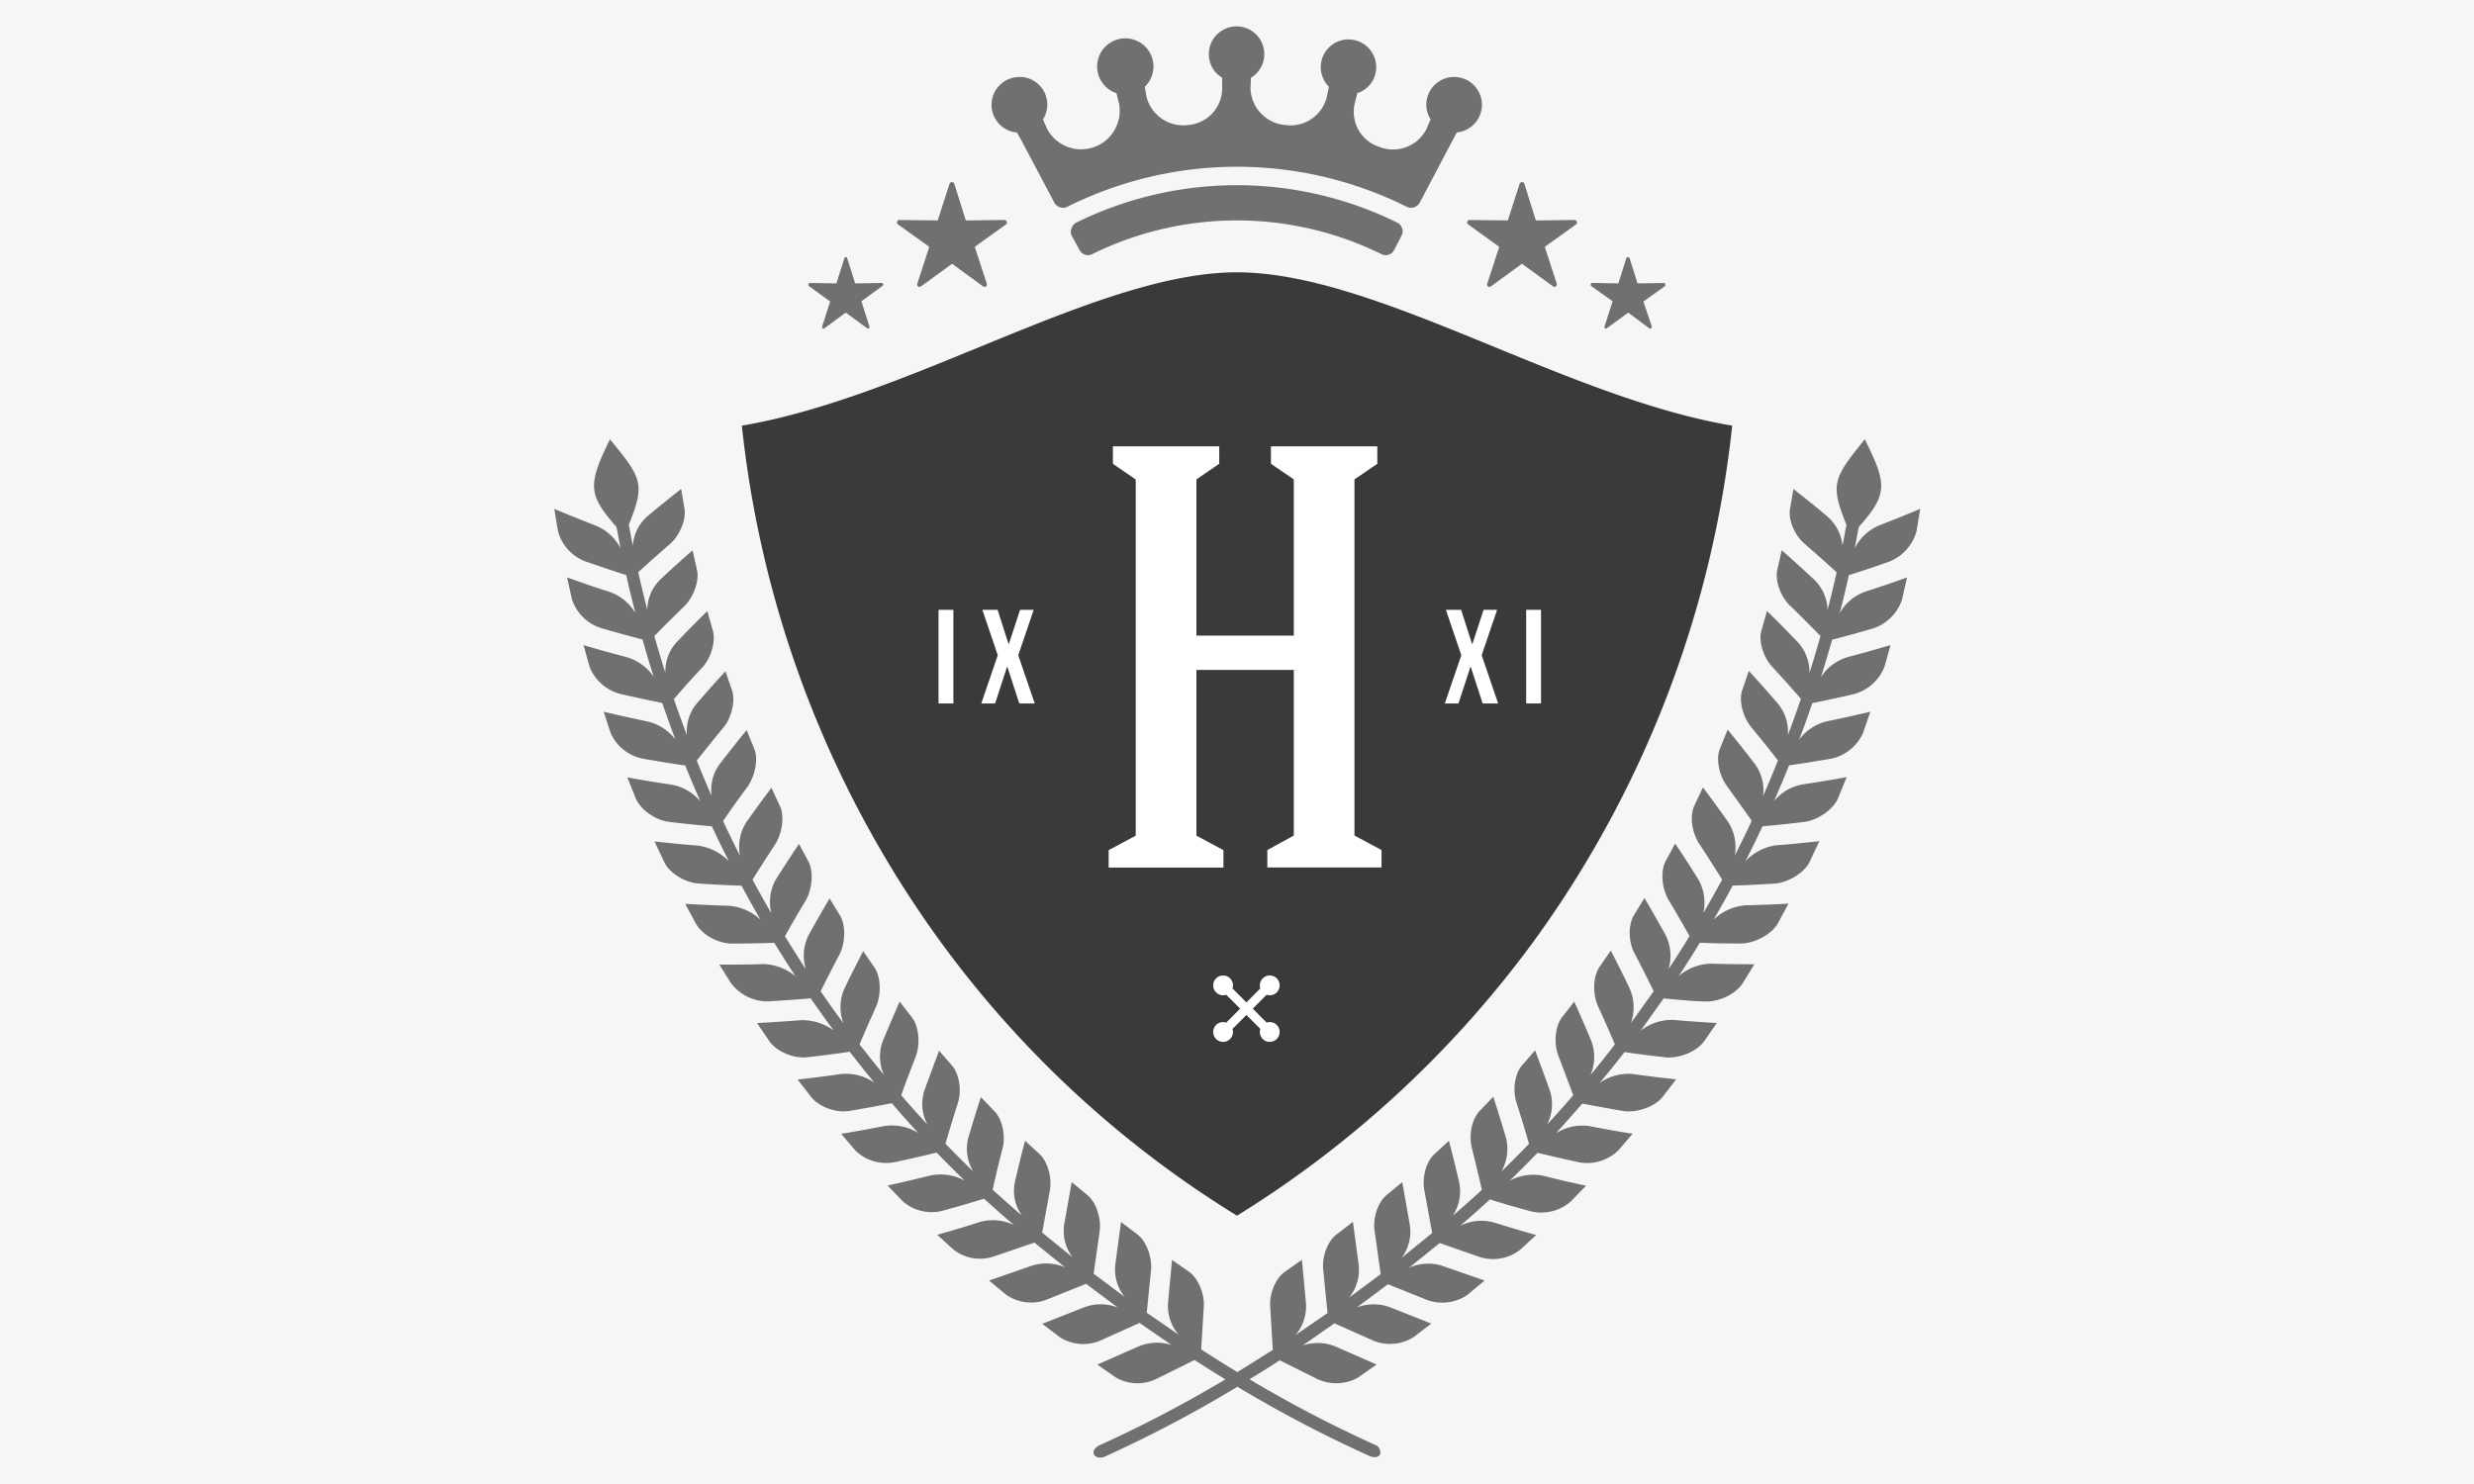 <?xml version="1.0" encoding="UTF-8"?>
<svg xmlns="http://www.w3.org/2000/svg" viewBox="0 0 500 300">
  <defs>
    <style>.cls-1{fill:#f6f6f6;}.cls-2{fill:#70706f;}.cls-2,.cls-3{fill-rule:evenodd;}.cls-3{fill:#3a3a3a;}.cls-4{fill:#fff;}</style>
  </defs>
  <title>high-style</title>
  <g id="Grey_BG" data-name="Grey BG">
    <rect class="cls-1" width="500" height="300"></rect>
  </g>
  <g id="H">
    <path class="cls-2" d="M270.11,272.29l8.1,3.56-3.68,2.59a9,9,0,0,1-8.13.42L258.64,275c-2,1.3-4.06,2.57-6.11,3.83a251.92,251.92,0,0,0,25.28,13.21,1.65,1.65,0,0,1,1.12,1.93c-.28.67-1.26.76-2.14.37a254,254,0,0,1-26.7-14,258.55,258.55,0,0,1-26.82,14.13c-.89.39-1.91.19-2.19-.48s.28-1.44,1.15-1.83a252.77,252.77,0,0,0,25.42-13.31c-2.09-1.27-4.17-2.59-6.23-3.91l-7.77,3.84a8.76,8.76,0,0,1-8.19-.34l-3.68-2.58,8.11-3.58a9.7,9.7,0,0,1,6.88-.39l-6.47-4.45L222.39,271a8.82,8.82,0,0,1-8.17-.66l-3.57-2.73,8.24-3.24a9.53,9.53,0,0,1,7-.06l-6.39-4.78-8,3.21a8.78,8.78,0,0,1-8.15-1l-3.46-2.87,8.36-2.9a9.61,9.61,0,0,1,7,.23l-6.19-5L200.85,254a8.71,8.71,0,0,1-8.14-1.38l-3.29-3c2.84-.8,5.65-1.63,8.45-2.54a9.82,9.82,0,0,1,7,.54c-2-1.72-4-3.5-6-5.29-2.74.84-5.53,1.65-8.33,2.42a8.86,8.86,0,0,1-8.07-1.88l-3.09-3.21c2.87-.62,5.74-1.31,8.57-2a10.15,10.15,0,0,1,7,1c-1.92-1.85-3.79-3.74-5.65-5.66-2.79.68-5.62,1.33-8.46,1.93a8.87,8.87,0,0,1-7.94-2.33L170,229.21c2.9-.48,5.81-1,8.67-1.56a10.14,10.14,0,0,1,6.89,1.36c-1.81-1.95-3.58-3.95-5.32-6-2.81.57-5.62,1.06-8.47,1.56s-6.29-.85-7.86-2.84l-2.71-3.49c2.93-.34,5.84-.69,8.73-1.12a10.26,10.26,0,0,1,6.8,1.74c-1.69-2-3.36-4.13-5-6.24-2.83.41-5.68.78-8.53,1.1s-6.27-1.15-7.73-3.26L153,206.82c2.94-.16,5.86-.35,8.79-.58a10.66,10.66,0,0,1,6.7,2.07c-1.59-2.13-3.13-4.3-4.65-6.49-2.83.24-5.71.45-8.58.61a9.25,9.25,0,0,1-7.53-3.69L145.37,195c3,0,5.89,0,8.82-.11a10.7,10.7,0,0,1,6.57,2.45q-2.2-3.33-4.27-6.74c-2.86.09-5.72.15-8.6.15s-6.09-1.88-7.3-4.12l-2.1-3.91c2.93.17,5.88.3,8.8.39a10.5,10.5,0,0,1,6.42,2.82q-2-3.4-3.83-6.88c-2.88-.09-5.76-.25-8.66-.44s-6-2.2-7-4.38l-1.94-4.13c2.95.32,5.84.62,8.78.85a10.62,10.62,0,0,1,6.26,3.17c-1.2-2.34-2.34-4.69-3.45-7.07-2.87-.26-5.76-.55-8.63-.9s-5.83-2.54-6.76-4.77l-1.7-4.22c2.91.53,5.85,1,8.76,1.44a9.89,9.89,0,0,1,6,3.38q-1.58-3.59-3.06-7.23c-2.86-.4-5.68-.88-8.56-1.38a9,9,0,0,1-6.48-5.12L122,143.89c2.9.68,5.78,1.31,8.67,1.92a9.8,9.8,0,0,1,5.83,3.7q-1.38-3.67-2.65-7.39c-2.81-.58-5.67-1.19-8.48-1.84a9.1,9.1,0,0,1-6.21-5.48l-1.23-4.38q4.29,1.26,8.55,2.38a10,10,0,0,1,5.63,4c-.8-2.48-1.55-5-2.25-7.53-2.8-.71-5.58-1.49-8.37-2.3a9,9,0,0,1-5.89-5.8l-1-4.45c2.79,1,5.6,2,8.4,2.86a9.89,9.89,0,0,1,5.4,4.32c-.65-2.53-1.27-5.09-1.84-7.64-2.74-.88-5.47-1.81-8.22-2.76a9,9,0,0,1-5.57-6.12l-.75-4.5c2.76,1.15,5.48,2.25,8.24,3.32a9.86,9.86,0,0,1,5.15,4.62l-.81-4.29c-5.92-6.68-5.73-8.63-1.33-17.72,6.49,7.87,7.15,9,3.81,17.28l.81,4.24a8.74,8.74,0,0,1,3-6c2.23-1.86,4.51-3.71,6.77-5.48l.68,4c.37,2.13-.95,5.41-2.94,7.13-2.15,1.86-4.28,3.75-6.41,5.7.57,2.54,1.18,5,1.82,7.57a8.77,8.77,0,0,1,2.71-6.17c2.13-2,4.27-3.93,6.46-5.83l.89,4c.49,2.11-.67,5.44-2.54,7.27-2.05,2-4.09,4-6.08,6.06q1.05,3.75,2.23,7.44a8.67,8.67,0,0,1,2.36-6.29q3-3.17,6.12-6.19l1.12,4c.6,2.08-.37,5.46-2.14,7.4-2,2.09-3.85,4.2-5.75,6.38.84,2.44,1.72,4.89,2.64,7.31a8.76,8.76,0,0,1,2-6.43c1.89-2.2,3.83-4.38,5.79-6.5l1.33,3.88c.7,2-.06,5.49-1.74,7.49-1.82,2.2-3.63,4.44-5.39,6.69q1.46,3.62,3,7.17a8.83,8.83,0,0,1,1.67-6.52c1.79-2.32,3.57-4.57,5.41-6.82l1.55,3.81c.82,2,.18,5.37-1.32,7.58q-2.56,3.43-5,7c1.1,2.34,2.24,4.68,3.42,7a9.34,9.34,0,0,1,1.25-6.72c1.66-2.35,3.38-4.69,5.1-7l1.73,3.7c.93,1.95.49,5.36-.91,7.64-1.56,2.38-3.11,4.79-4.63,7.23,1.24,2.29,2.49,4.56,3.8,6.79a9.35,9.35,0,0,1,.87-6.77c1.55-2.45,3.11-4.86,4.72-7.25l1.88,3.51c1.09,2,.82,5.42-.43,7.78-1.47,2.43-2.9,4.87-4.29,7.37q2.06,3.38,4.22,6.67a9.25,9.25,0,0,1,.51-6.79c1.4-2.54,2.84-5.05,4.29-7.52l2.08,3.41c1.2,1.93,1.13,5.35,0,7.78-1.33,2.51-2.61,5-3.88,7.6,1.5,2.16,3,4.31,4.59,6.42a9.28,9.28,0,0,1,.14-6.83c1.24-2.58,2.54-5.17,3.86-7.72l2.26,3.27c1.28,1.85,1.42,5.27.43,7.77-1.16,2.58-2.32,5.19-3.42,7.81,1.6,2.07,3.26,4.13,4.93,6.17a9,9,0,0,1-.25-6.82c1.11-2.68,2.26-5.34,3.42-8l2.47,3.17c1.4,1.79,1.72,5.21.85,7.76-1,2.63-2.05,5.28-3,8q2.58,3,5.27,5.9a9,9,0,0,1-.62-6.79c1-2.74,2-5.44,3-8.11l2.61,3c1.49,1.72,2,5.1,1.18,7.6-.87,2.71-1.69,5.44-2.5,8.21,1.85,1.89,3.7,3.76,5.6,5.58a8.91,8.91,0,0,1-1-6.73c.82-2.79,1.66-5.53,2.56-8.28l2.76,2.87c1.59,1.61,2.27,5,1.62,7.5-.72,2.76-1.39,5.53-2,8.34,1.93,1.78,3.91,3.51,5.91,5.23A8.62,8.62,0,0,1,205.1,239c.64-2.8,1.33-5.62,2.07-8.38l2.91,2.67c1.67,1.51,2.57,4.83,2.09,7.43l-1.55,8.45,6.15,5a8.76,8.76,0,0,1-1.7-6.61l1.52-8.59,3.19,2.64c1.79,1.47,2.84,4.78,2.45,7.37l-1.2,8.51,6.24,4.66a8.89,8.89,0,0,1-1.87-6.47l1.16-8.65,3.32,2.52c1.84,1.4,3,4.66,2.74,7.26l-.86,8.56,6.42,4.42a8.89,8.89,0,0,1-2.12-6.42l.81-8.68,3.41,2.39c1.9,1.33,3.22,4.54,3,7.16l-.52,8.56c2.42,1.56,4.84,3.08,7.3,4.57,2.41-1.45,4.8-3,7.18-4.48l-.52-8.58c-.25-2.73,1.08-5.92,3-7.25l3.4-2.39.81,8.7a9,9,0,0,1-2.06,6.49l6.43-4.42-.85-8.54c-.36-2.71.83-6,2.67-7.35l3.31-2.54,1.16,8.65a9,9,0,0,1-1.91,6.65l6.36-4.73-1.2-8.51c-.47-2.69.59-6,2.37-7.46l3.19-2.64,1.52,8.59a8.89,8.89,0,0,1-1.62,6.7l6.14-5-1.54-8.45c-.57-2.68.31-6,2-7.5l2.93-2.69c.72,2.76,1.43,5.58,2.07,8.38a8.84,8.84,0,0,1-1.31,6.77c2-1.72,4-3.46,5.9-5.24-.64-2.82-1.3-5.59-2-8.35s0-6,1.54-7.59l2.77-2.87q1.33,4.13,2.55,8.26a9.19,9.19,0,0,1-.91,6.84c1.89-1.82,3.75-3.7,5.58-5.6-.8-2.76-1.62-5.47-2.5-8.2-.89-2.57-.39-6,1.11-7.68l2.6-3c1.05,2.68,2,5.37,3,8.1a9.11,9.11,0,0,1-.54,6.87c1.79-1.93,3.54-3.89,5.27-5.9-1-2.67-2-5.33-3-7.95s-.65-6.05.75-7.84l2.45-3.15c1.16,2.62,2.33,5.26,3.43,7.94a9.17,9.17,0,0,1-.14,6.89c1.67-2,3.32-4.09,4.92-6.18q-1.67-3.94-3.45-7.8c-1.09-2.55-.95-6,.36-7.87l2.26-3.28c1.33,2.55,2.62,5.14,3.86,7.75a9.56,9.56,0,0,1,.22,6.89l4.6-6.43c-1.27-2.57-2.53-5.11-3.86-7.61s-1.3-5.91-.09-7.85l2.08-3.38c1.45,2.45,2.89,5,4.28,7.5a9.48,9.48,0,0,1,.59,6.87q2.19-3.3,4.24-6.68-2.09-3.72-4.28-7.37c-1.36-2.43-1.61-5.85-.52-7.83l1.89-3.51c1.61,2.39,3.16,4.8,4.69,7.26a9.52,9.52,0,0,1,1,6.82c1.3-2.25,2.56-4.5,3.81-6.78-1.52-2.45-3.06-4.88-4.62-7.23s-1.94-5.76-1-7.71l1.74-3.71c1.71,2.29,3.43,4.65,5.09,7a9.49,9.49,0,0,1,1.35,6.76c1.18-2.31,2.32-4.65,3.42-7-1.65-2.35-3.31-4.68-5-7s-2.25-5.63-1.42-7.62l1.55-3.81c1.84,2.25,3.62,4.5,5.41,6.82a9,9,0,0,1,1.76,6.58q1.57-3.57,3-7.18c-1.75-2.25-3.58-4.5-5.37-6.68s-2.56-5.49-1.85-7.53l1.33-3.88c1.95,2.12,3.89,4.29,5.78,6.5a9,9,0,0,1,2.12,6.47c.92-2.43,1.79-4.87,2.64-7.34-1.91-2.16-3.79-4.29-5.74-6.38s-2.86-5.35-2.25-7.42l1.12-3.94q3.09,3,6.12,6.19a8.91,8.91,0,0,1,2.47,6.32c.78-2.46,1.53-5,2.23-7.46-2-2-4-4.07-6.08-6.06-2-1.84-3.14-5.17-2.66-7.28l.9-4c2.19,1.92,4.33,3.87,6.46,5.85a8.88,8.88,0,0,1,2.81,6.19c.65-2.52,1.25-5,1.83-7.57q-3.19-2.93-6.41-5.71c-2.11-1.75-3.42-5-3-7.14l.67-4c2.27,1.77,4.55,3.6,6.77,5.48a8.88,8.88,0,0,1,3.15,6l.8-4.23c-3.33-8.26-2.67-9.41,3.71-17.3,4.51,9.11,4.7,11.06-1.22,17.74l-.81,4.29a9.7,9.7,0,0,1,5-4.64c2.76-1.07,5.48-2.17,8.23-3.32l-.74,4.5a9.25,9.25,0,0,1-5.46,6.14c-2.74,1-5.49,1.89-8.22,2.76q-.85,3.83-1.84,7.66A9.57,9.57,0,0,1,377,119.6c2.81-.91,5.62-1.86,8.41-2.86l-1,4.45a9.17,9.17,0,0,1-5.79,5.83c-2.78.82-5.55,1.58-8.35,2.31-.7,2.51-1.46,5-2.25,7.53a9.68,9.68,0,0,1,5.52-4.06c2.83-.75,5.69-1.54,8.54-2.39l-1.23,4.39a9.22,9.22,0,0,1-6.11,5.5c-2.81.67-5.65,1.27-8.46,1.84-.85,2.48-1.75,5-2.67,7.41a9.68,9.68,0,0,1,5.73-3.76c2.89-.59,5.77-1.22,8.66-1.92l-1.48,4.33a9.2,9.2,0,0,1-6.38,5.16c-2.87.49-5.7.95-8.56,1.36-1,2.45-2,4.86-3.06,7.25a9.65,9.65,0,0,1,5.92-3.42c2.91-.44,5.85-.91,8.77-1.45l-1.72,4.23c-.92,2.23-3.95,4.38-6.65,4.8q-4.32.54-8.63.91-1.67,3.56-3.45,7.07a10.43,10.43,0,0,1,6.16-3.23c2.93-.21,5.82-.51,8.77-.83l-1.94,4.13c-1,2.18-4.2,4.15-6.91,4.43-2.91.18-5.79.34-8.66.42-1.25,2.31-2.53,4.61-3.85,6.88a10.5,10.5,0,0,1,6.33-2.89c2.92-.07,5.87-.18,8.8-.35l-2.1,3.9c-1.22,2.23-4.48,4-7.2,4.16-2.88,0-5.75,0-8.62-.16q-2.07,3.44-4.28,6.75a10.47,10.47,0,0,1,6.49-2.51c2.91.09,5.85.12,8.81.12l-2.33,3.79c-1.34,2.17-4.68,3.78-7.42,3.74s-5.75-.37-8.59-.62l-4.63,6.51a10.2,10.2,0,0,1,6.59-2.17c2.92.25,5.84.47,8.79.63l-2.52,3.63c-1.46,2.09-4.87,3.49-7.61,3.33-2.86-.32-5.7-.67-8.54-1.08-1.61,2.11-3.29,4.18-5,6.24a10,10,0,0,1,6.71-1.81c2.9.41,5.8.76,8.74,1.08l-2.71,3.51c-1.57,2-5.07,3.24-7.78,2.92-2.85-.48-5.66-1-8.47-1.54q-2.61,3-5.32,6a9.87,9.87,0,0,1,6.8-1.43c2.86.55,5.78,1.08,8.68,1.54l-2.9,3.37a9.06,9.06,0,0,1-7.85,2.41c-2.84-.61-5.67-1.26-8.46-1.93-1.86,1.91-3.73,3.81-5.65,5.65a10,10,0,0,1,6.88-1c2.83.73,5.7,1.4,8.57,2l-3.09,3.19a9,9,0,0,1-8,2c-2.8-.75-5.59-1.56-8.34-2.41-2,1.82-3.95,3.58-6,5.31a9.65,9.65,0,0,1,6.92-.63q4.19,1.32,8.44,2.51l-3.28,3a8.91,8.91,0,0,1-8.06,1.47l-8.17-2.85-6.2,5a9.44,9.44,0,0,1,6.93-.32l8.36,2.9-3.47,2.89a9,9,0,0,1-8.07,1.07l-8-3.21-6.3,4.69a9.57,9.57,0,0,1,6.83,0l8.23,3.26-3.57,2.73a8.94,8.94,0,0,1-8.1.74l-7.91-3.52L263.28,272A9.45,9.45,0,0,1,270.11,272.29Z"></path>
    <path class="cls-3" d="M149.93,86.05c34.29-5.8,72-31,100.07-31s65.78,25.2,100.08,31a216.19,216.19,0,0,1-39.22,103A213.35,213.35,0,0,1,250,245.76a210.64,210.64,0,0,1-60.86-56.69A216.18,216.18,0,0,1,149.93,86.05Z"></path>
    <path class="cls-2" d="M206.07,15.57a5.62,5.62,0,0,0-.53,11.22l1.05,1.89L213.1,41a2,2,0,0,0,2.61.8,76.74,76.74,0,0,1,68.59,0,2,2,0,0,0,2.61-.8l6.51-12.34,1-1.89a5.62,5.62,0,1,0-6.16-5.57,5.68,5.68,0,0,0,.87,2.94l-.87,2a7.56,7.56,0,0,1-9.47,3.56,7.43,7.43,0,0,1-5-8.77l.52-2.09a5.52,5.52,0,0,0,3.82-5.3,5.6,5.6,0,1,0-9.55,4l-.43,2.09a7.56,7.56,0,0,1-8.42,5.64,7.67,7.67,0,0,1-7-7.39l.08-2.16a5.52,5.52,0,0,0,2.7-4.79,5.6,5.6,0,1,0-11.2,0,5.53,5.53,0,0,0,2.69,4.79v2.16a7.44,7.44,0,0,1-6.86,7.39,7.67,7.67,0,0,1-8.42-5.64l-.35-2.09a5.69,5.69,0,1,0-5.73,1.3l.52,2.09a7.8,7.8,0,0,1-14.5,5.21l-.87-2a5.59,5.59,0,0,0-4.77-8.59ZM217.52,45h0a73.36,73.36,0,0,1,64.87,0,1.85,1.85,0,0,1,1,1.23,1.8,1.8,0,0,1-.17,1.47l-1.48,2.87a1.9,1.9,0,0,1-2.6.78,66.07,66.07,0,0,0-58.35,0,1.9,1.9,0,0,1-2.6-.78l-1.57-2.87a1.73,1.73,0,0,1-.08-1.47A2,2,0,0,1,217.52,45Z"></path>
    <path class="cls-2" d="M336.54,57.46a.28.28,0,0,0-.26-.26l-5.33.09-1.62-5.14c-.09-.09-.18-.18-.26-.18a.47.47,0,0,0-.37.18l-1.62,5.14-5.32-.09a.29.29,0,0,0-.27.26.54.54,0,0,0,.09.36l4.33,3.08L324.28,66c-.09.18,0,.27.1.36a.26.26,0,0,0,.35,0l4.34-3.16,4.23,3.16a.28.28,0,0,0,.18.09c.09,0,.18,0,.18-.09.18-.09.18-.18.18-.36l-1.71-5.05,4.33-3.08c.08-.09.17-.27.08-.36Zm-173.18,0h0c.1-.17.18-.26.36-.26l5.32.09,1.63-5.14c0-.09.18-.18.26-.18s.27.09.27.18l1.63,5.14,5.32-.09c.17,0,.26.09.36.26a.35.35,0,0,1-.19.36l-4.23,3.08L175.71,66c0,.18,0,.27-.09.36s-.27.09-.36,0l-4.33-3.16-4.32,3.16c0,.09-.09.09-.19.09a.27.27,0,0,1-.17-.09c-.09-.09-.09-.18-.09-.36l1.62-5.05-4.24-3.08a.36.36,0,0,1-.18-.36ZM181.3,44.85h0a.41.41,0,0,1,.45-.38l7.76.09,2.42-7.48a.54.54,0,0,1,.47-.26.5.5,0,0,1,.44.26l2.35,7.48,7.84-.09a.59.59,0,0,1,.45.38c.09.17,0,.35-.19.53L197,49.9l2.44,7.47a.72.72,0,0,1-.17.55.59.59,0,0,1-.55,0l-6.3-4.6-6.32,4.6c-.09,0-.18.09-.27.09s-.18-.09-.27-.09c-.18-.19-.27-.37-.18-.55l2.43-7.47-6.31-4.52c-.18-.18-.27-.36-.18-.53Zm137.39,0h0c-.09-.2-.27-.38-.44-.38l-7.85.09-2.34-7.48a.52.52,0,0,0-.46-.26.53.53,0,0,0-.45.26l-2.42,7.48L297,44.47a.41.41,0,0,0-.45.38c-.1.17,0,.35.18.53L303,49.9l-2.43,7.47c-.1.18,0,.36.18.55a.57.57,0,0,0,.54,0l6.3-4.6,6.32,4.6c.09,0,.18.09.27.09s.18-.09.26-.09a.67.67,0,0,0,.19-.55L312.2,49.9l6.31-4.52C318.69,45.2,318.79,45,318.69,44.85Z"></path>
    <path class="cls-4" d="M249.09,199.82l2.81,2.82,2.81-2.82a2.11,2.11,0,0,1-.09-.62,2,2,0,0,1,4,0,2,2,0,0,1-2,2,1.9,1.9,0,0,1-.63-.11l-2.81,2.82,2.81,2.82a1.9,1.9,0,0,1,.63-.11,2,2,0,1,1-2,2,2.16,2.16,0,0,1,.09-.62l-2.81-2.81L249.09,208a2.17,2.17,0,0,1,.1.62,2,2,0,1,1-2-2,1.9,1.9,0,0,1,.63.11l2.81-2.82-2.81-2.82a1.9,1.9,0,0,1-.63.11,2,2,0,0,1-2-2,2,2,0,0,1,4,0A2.12,2.12,0,0,1,249.09,199.82Z"></path>
    <path class="cls-4" d="M224.92,93.76V90.23h21.49v3.53l-4.61,3.15v31.58h19.68V96.91l-4.62-3.15V90.23h21.5v3.53l-4.62,3.15v72l5.47,2.93v3.52H256.13v-3.52l5.35-2.93V135.42H241.8v33.51l5.46,2.93v3.52h-23.2v-3.52l5.47-2.93v-72Z"></path>
    <path class="cls-4" d="M189.68,123.28h3v18.93h-3Z"></path>
    <path class="cls-4" d="M208.91,123.28l-3.12,9.18,3.33,9.75H206l-2.44-7.5-2.45,7.5h-2.79l3.33-9.75-3.11-9.18h3.08l2.24,7,2.3-7Z"></path>
    <path class="cls-4" d="M302.57,123.28l-3.12,9.18,3.33,9.75h-3.13l-2.44-7.5-2.45,7.5H292l3.33-9.75-3.11-9.18h3.08l2.24,7,2.3-7Z"></path>
    <path class="cls-4" d="M308.44,123.28h3v18.93h-3Z"></path>
  </g>
</svg>